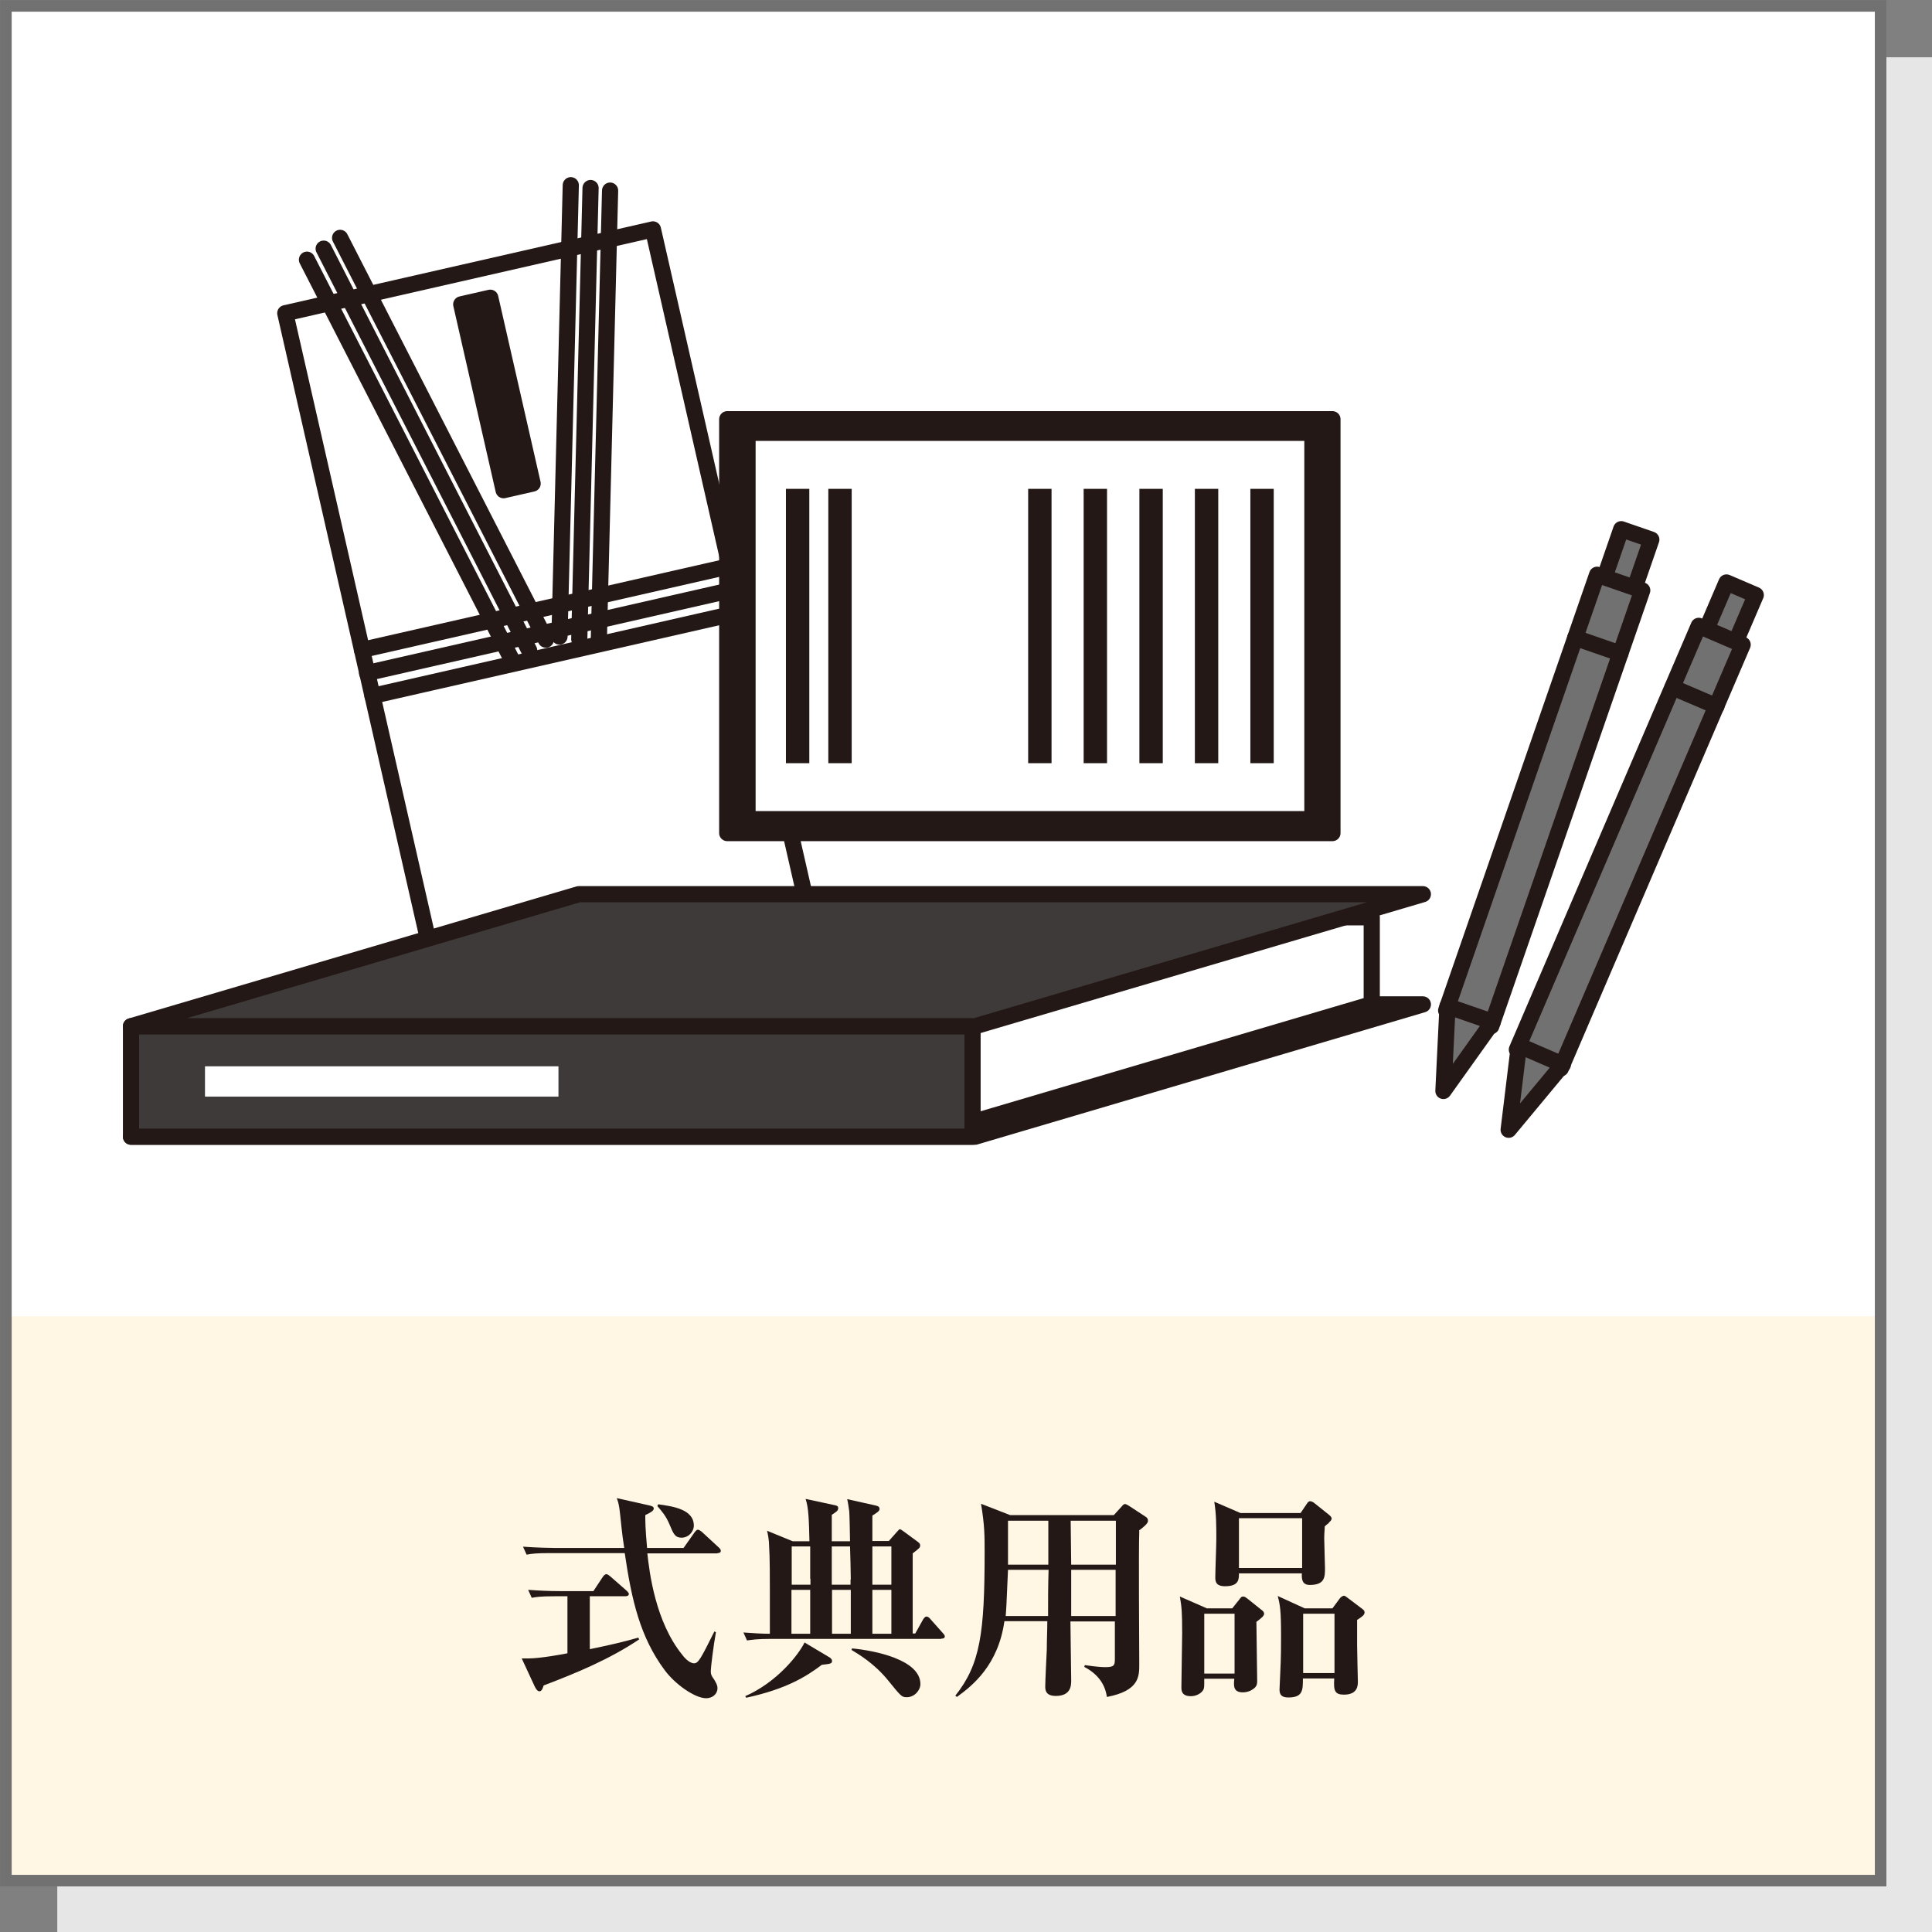 <?xml version="1.0" encoding="UTF-8"?>
<svg id="_レイヤー_2" data-name="レイヤー 2" xmlns="http://www.w3.org/2000/svg" viewBox="0 0 75.21 75.21">
  <rect x="0" y="0" width="75.21" height="75.21" fill="#808080" stroke="none"/>
  <defs>
    <style>
      .cls-1, .cls-2, .cls-3 {
        fill: #fff;
      }

      .cls-1, .cls-4, .cls-3, .cls-5, .cls-6 {
        stroke: #231815;
      }

      .cls-1, .cls-4, .cls-5, .cls-6 {
        stroke-linecap: round;
        stroke-linejoin: round;
        stroke-width: .63px;
      }

      .cls-4 {
        fill: #727171;
      }

      .cls-3 {
        stroke-width: .91px;
      }

      .cls-3, .cls-7 {
        stroke-miterlimit: 10;
      }

      .cls-8, .cls-6 {
        fill: #231815;
      }

      .cls-9 {
        fill: #e6e6e6;
      }

      .cls-7 {
        fill: none;
        stroke: #727171;
        stroke-width: .45px;
      }

      .cls-5 {
        fill: #3e3a39;
      }

      .cls-10 {
        fill: #fff6e4;
      }
    </style>
  </defs>
  <g id="icon">
    <g>
      <rect class="cls-9" x="2.23" y="2.23" width="72.98" height="72.99"/>
      <rect class="cls-2" x=".23" y=".23" width="72.98" height="72.98"/>
      <rect class="cls-2" x=".23" y=".23" width="72.98" height="51.01"/>
      <rect class="cls-10" x=".23" y="51.24" width="72.98" height="21.97"/>
      <rect class="cls-7" x=".23" y=".23" width="72.98" height="72.98"/>
      <g>
        <rect class="cls-1" x="13.91" y="10.23" width="14.68" height="26.89" transform="translate(-4.73 5.31) rotate(-12.84)"/>
        <rect class="cls-6" x="18.77" y="11.63" width="1.16" height="7.42" transform="translate(-2.93 4.68) rotate(-12.84)"/>
        <line class="cls-1" x1="14.09" y1="25.3" x2="28.41" y2="22.04"/>
        <line class="cls-1" x1="14.29" y1="26.2" x2="28.61" y2="22.94"/>
        <line class="cls-1" x1="14.5" y1="27.09" x2="28.82" y2="23.83"/>
        <line class="cls-1" x1="21.78" y1="24.78" x2="22.22" y2="7.21"/>
        <line class="cls-1" x1="22.55" y1="24.88" x2="22.99" y2="7.32"/>
        <line class="cls-1" x1="23.31" y1="24.98" x2="23.75" y2="7.42"/>
        <line class="cls-1" x1="21.25" y1="24.9" x2="13.24" y2="9.26"/>
        <line class="cls-1" x1="20.6" y1="25.32" x2="12.6" y2="9.68"/>
        <line class="cls-1" x1="19.96" y1="25.75" x2="11.95" y2="10.11"/>
        <rect class="cls-6" x="28.31" y="16.32" width="23.56" height="16.11"/>
        <rect class="cls-1" x="29.1" y="16.85" width="21.99" height="15.04"/>
        <line class="cls-3" x1="49.13" y1="19.03" x2="49.13" y2="29.71"/>
        <line class="cls-3" x1="46.97" y1="19.03" x2="46.97" y2="29.71"/>
        <line class="cls-3" x1="44.81" y1="19.03" x2="44.81" y2="29.71"/>
        <line class="cls-3" x1="42.64" y1="19.03" x2="42.64" y2="29.71"/>
        <line class="cls-3" x1="40.48" y1="19.03" x2="40.48" y2="29.71"/>
        <line class="cls-3" x1="32.7" y1="19.03" x2="32.7" y2="29.71"/>
        <line class="cls-3" x1="31.05" y1="19.03" x2="31.05" y2="29.71"/>
        <polygon class="cls-5" points="37.96 44.25 5.1 44.25 22.53 39.1 55.39 39.1 37.96 44.25"/>
        <polygon class="cls-1" points="35.97 44.24 8.56 43.43 20.54 35.71 53.4 35.71 53.4 39.09 35.97 44.24"/>
        <rect class="cls-5" x="5.1" y="39.95" width="32.76" height="4.3"/>
        <rect class="cls-2" x="7.98" y="41.51" width="13.76" height="1.18"/>
        <polygon class="cls-5" points="37.96 39.95 5.1 39.95 22.53 34.81 55.39 34.81 37.96 39.95"/>
        <rect class="cls-4" x="51.79" y="28.67" width="17.95" height="1.24" transform="translate(13.2 77.12) rotate(-70.9)"/>
        <rect class="cls-4" x="51.14" y="30.23" width="17.95" height="1.86" transform="translate(10.99 77.76) rotate(-70.89)"/>
        <polygon class="cls-4" points="58.11 39.78 56.19 42.47 56.35 39.17 58.11 39.78"/>
        <line class="cls-4" x1="61.32" y1="24.83" x2="63.08" y2="25.44"/>
        <rect class="cls-4" x="55.26" y="30.55" width="17.95" height="1.24" transform="translate(10.28 77.92) rotate(-66.79)"/>
        <rect class="cls-4" x="54.48" y="32.05" width="17.95" height="1.86" transform="translate(8.11 78.28) rotate(-66.77)"/>
        <polygon class="cls-4" points="60.84 41.44 58.73 43.98 59.13 40.7 60.84 41.44"/>
        <line class="cls-4" x1="65.11" y1="26.76" x2="66.82" y2="27.49"/>
      </g>
      <g>
        <path class="cls-8" d="M21.16,65.62c-.03.1-.07.22-.16.22-.08,0-.14-.1-.18-.18l-.51-1.1c.13,0,.2,0,.28,0,.44,0,1.37-.17,1.5-.2v-2.22h-.47c-.59,0-.76.03-.92.06l-.14-.31c.41.03.81.05,1.22.05h1.32l.37-.56s.07-.1.13-.1c.05,0,.1.04.15.08l.64.56s.09.08.09.13c0,.08-.09.09-.14.09h-1.38v2.06c.93-.19,1.4-.31,1.89-.45l.03.07c-1.15.77-2.42,1.3-3.71,1.79ZM27.93,60.47h-2.73c.08.73.31,2.66,1.36,3.95.04.06.26.33.46.33.17,0,.27-.2.79-1.24l.06.03c-.1.54-.2,1.39-.2,1.5,0,.1,0,.17.13.34.08.14.13.22.13.34,0,.23-.2.39-.44.39-.43,0-1.2-.53-1.62-1.1-.95-1.28-1.28-2.71-1.55-4.55h-2.9c-.52,0-.71.02-.92.06l-.14-.31c.52.04,1.12.05,1.22.05h2.72c-.04-.28-.06-.34-.16-1.31-.04-.37-.07-.47-.13-.63l1.25.28c.08.02.19.04.19.12,0,.09-.1.15-.33.26,0,.23,0,.52.07,1.28h1.42l.43-.61c.07-.09.1-.1.13-.1.06,0,.14.08.16.09l.65.6c.05.05.08.08.08.13,0,.08-.08.09-.13.09ZM26.54,59.86c-.26,0-.32-.14-.47-.5-.14-.34-.29-.51-.48-.73l.03-.07c.59.08,1.39.2,1.39.83,0,.23-.2.47-.48.47Z"/>
        <path class="cls-8" d="M36.64,63.8h-6.63c-.53,0-.71.03-.93.06l-.14-.31c.37.03.74.05,1.03.05,0-2.75,0-2.86-.03-3.42,0-.23-.05-.47-.08-.59l1,.41h.65c-.02-.81-.03-1.31-.15-1.65l1.16.25c.06.02.11.03.11.11,0,.1-.07.14-.25.26v1.03h.71c0-.14-.02-1.09-.03-1.16-.02-.13-.04-.32-.08-.48l1.12.25c.06.02.14.03.14.14,0,.08-.14.16-.28.25v.99h.64l.31-.35c.06-.06.09-.11.12-.11.03,0,.06.03.14.08l.57.42c.05.04.08.07.08.13,0,.09-.03.11-.29.31v3.12h.1l.3-.54s.07-.12.13-.12c.07,0,.12.05.16.1l.48.54s.08.08.08.13c0,.08-.07.09-.14.09ZM31.99,64.81c-.63.48-1.42.95-2.94,1.28l-.04-.06c1.23-.54,2.07-1.6,2.31-2.09l.99.59s.08.06.08.12c0,.11-.04.12-.41.16ZM31.54,61.46c0-.42,0-1.16,0-1.26h-.72v1.49h.73v-.23ZM31.54,61.89h-.73v1.71h.73v-1.71ZM33.12,61.48c0-.19-.02-1.08-.03-1.28h-.71v1.49h.73v-.2ZM33.12,61.89h-.73v1.71h.73v-1.71ZM35.3,66.07c-.2,0-.22-.03-.74-.67-.54-.66-1.15-1.01-1.41-1.17l.02-.06c.93.09,2.66.45,2.66,1.39,0,.24-.23.51-.53.51ZM34.7,60.2h-.74v1.49h.74v-1.49ZM34.7,61.89h-.74v1.71h.74v-1.71Z"/>
        <path class="cls-8" d="M44.35,59.6c-.03.82,0,4.45,0,5.19,0,.47,0,1.03-1.26,1.27-.04-.27-.17-.8-.88-1.17l.02-.07c.46.07.7.08.79.08.34,0,.38-.06.38-.31s0-1.19,0-1.47h-1.73c0,.37.03,1.97.03,2.29,0,.19,0,.61-.6.61-.41,0-.41-.25-.41-.37,0-.23.05-1.22.06-1.43,0-.37.02-.74.02-1.11h-1.67c-.24,1.71-1.24,2.51-1.85,2.95l-.06-.05c.97-1.22,1.14-2.43,1.14-5.58,0-.65,0-1.05-.14-1.89l1.13.44h4.04l.31-.34c.05-.06.08-.09.13-.09.03,0,.12.05.15.07l.64.42c.07.04.1.09.1.17,0,.1-.2.26-.35.37ZM39.24,61.11c-.06,1.45-.07,1.55-.09,1.8h1.65c0-.6,0-1.2.02-1.8h-1.57ZM40.81,59.2h-1.57v1.71h1.57v-1.71ZM41.68,59.2l.02,1.71h1.74v-1.71s-1.76,0-1.76,0ZM41.7,61.11v1.8s1.73,0,1.73,0v-1.8s-1.73,0-1.73,0Z"/>
        <path class="cls-8" d="M48.91,63.13c0,.36.03,1.95.03,2.28,0,.12,0,.23-.14.33-.1.08-.25.14-.42.14-.37,0-.36-.25-.33-.53h-1.17c0,.31,0,.34-.03.42-.07.14-.27.26-.49.26-.37,0-.37-.23-.37-.35,0-.33.03-1.79.03-2.09,0-.86-.02-1.04-.09-1.44l1.05.46h.99l.28-.35c.05-.07.08-.11.14-.11s.1.03.18.09l.55.44c.06.04.09.09.09.14,0,.08-.09.16-.29.31ZM48.06,62.82h-1.18v2.33h1.18v-2.33ZM51.74,59.28c-.09.07-.11.08-.17.14,0,.14-.02.26-.02.46,0,.19.03,1,.03,1.17,0,.33,0,.65-.59.65-.31,0-.32-.24-.31-.45h-2.45c0,.23,0,.5-.54.5-.37,0-.38-.2-.38-.35,0-.23.04-1.26.04-1.49,0-.48,0-.98-.08-1.45l1.02.44h2.34l.25-.37c.03-.05.07-.09.13-.09.03,0,.1.03.14.06l.6.48s.09.07.09.14c0,.03-.03.09-.12.16ZM50.69,59.1h-2.46v1.94h2.46v-1.94ZM52.83,63.07v.97c0,.23.03,1.39.03,1.42,0,.14,0,.51-.54.51-.36,0-.41-.15-.38-.63h-1.22c0,.46,0,.74-.57.74-.25,0-.34-.1-.34-.31,0-.11.03-.58.03-.67.03-.6.03-1.04.03-1.42,0-1-.04-1.21-.13-1.55l1.05.48h1.08l.29-.39c.06-.08.14-.1.16-.1.03,0,.08.03.14.08l.57.43c.08.06.09.09.09.14,0,.1-.09.16-.3.3ZM51.95,62.82h-1.22v2.31h1.22v-2.31Z"/>
      </g>
    </g>
  </g>
</svg>
